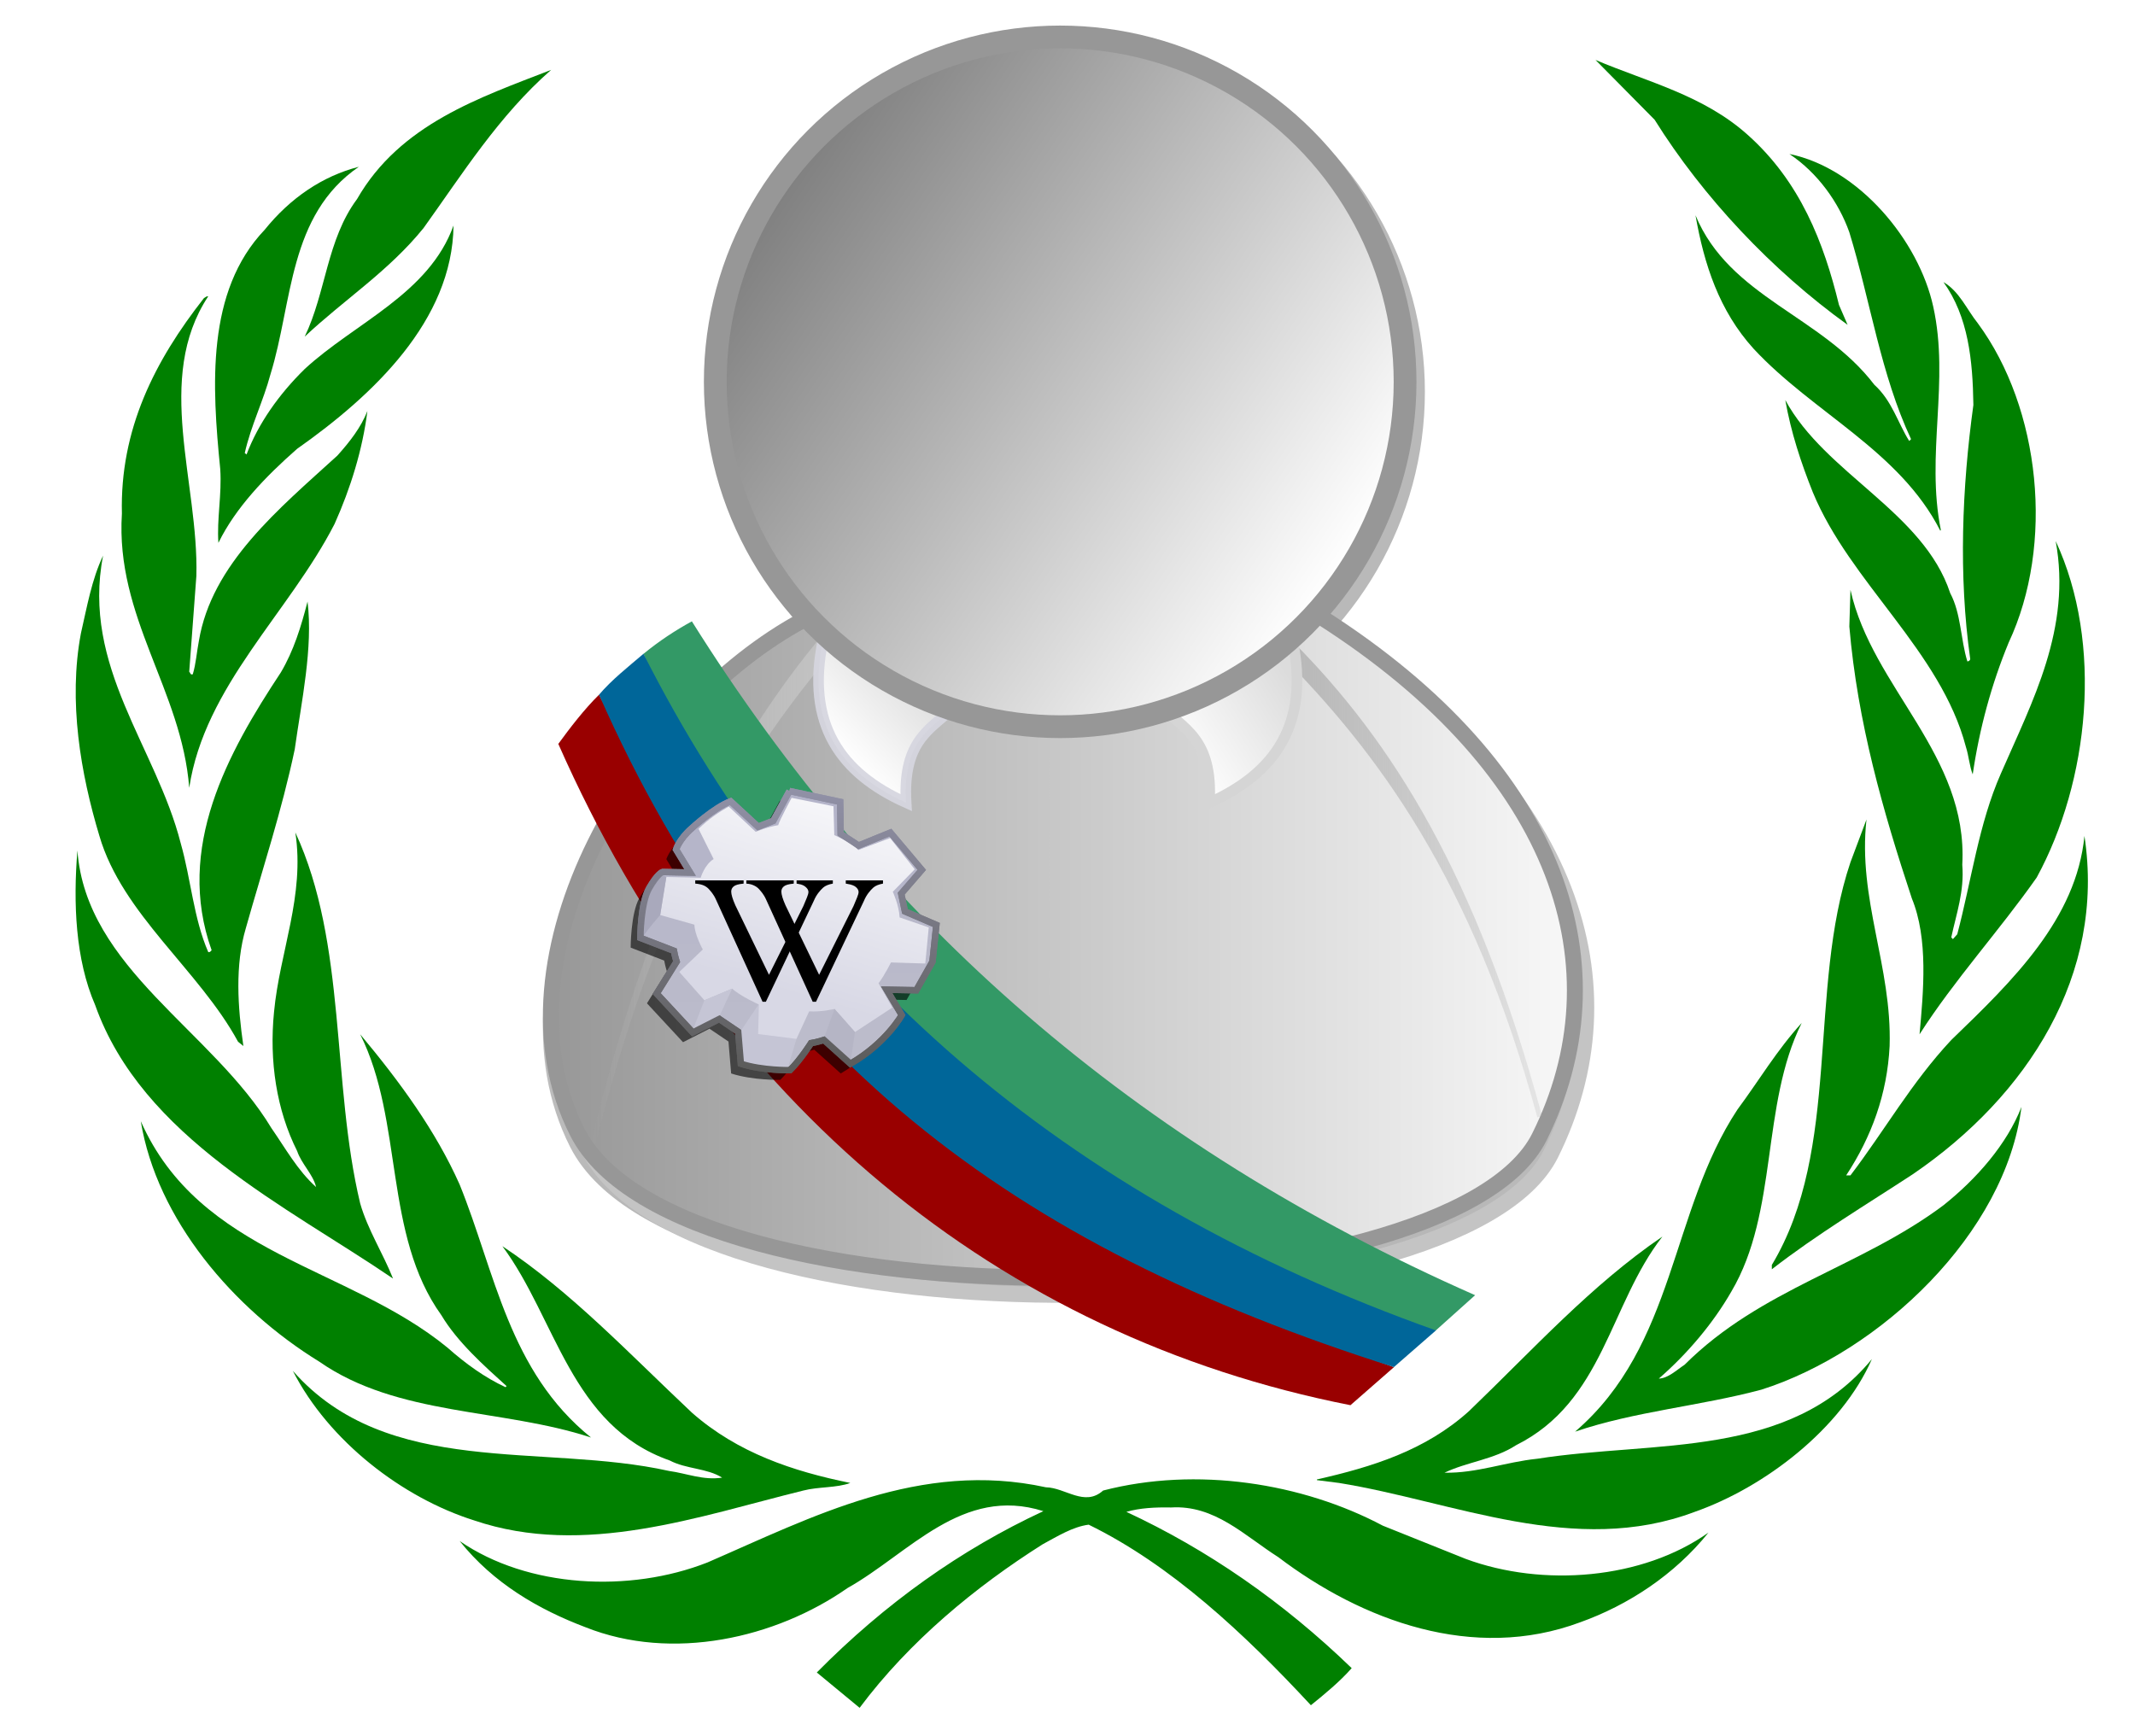<?xml version="1.0" encoding="UTF-8" standalone="no"?>
<!-- Generator: Adobe Illustrator 16.0.0, SVG Export Plug-In . SVG Version: 6.00 Build 0)  -->

<svg
   xmlns:dc="http://purl.org/dc/elements/1.1/"
   xmlns:cc="http://creativecommons.org/ns#"
   xmlns:rdf="http://www.w3.org/1999/02/22-rdf-syntax-ns#"
   xmlns:svg="http://www.w3.org/2000/svg"
   xmlns="http://www.w3.org/2000/svg"
   xmlns:xlink="http://www.w3.org/1999/xlink"
   xmlns:sodipodi="http://sodipodi.sourceforge.net/DTD/sodipodi-0.dtd"
   xmlns:inkscape="http://www.inkscape.org/namespaces/inkscape"
   version="1.1"
   id="Слой_1"
   x="0px"
   y="0px"
   width="375px"
   height="305px"
   viewBox="0 0 375 305"
   enable-background="new 0 0 375 305"
   xml:space="preserve"
   inkscape:version="0.91 r13725"
   sodipodi:docname="Wikipedian_of_the_year.svg"><defs
     id="defs131"><linearGradient
       inkscape:collect="always"
       xlink:href="#linearGradient3234"
       id="linearGradient3654"
       gradientUnits="userSpaceOnUse"
       gradientTransform="translate(-382.894,-166.56)"
       x1="431.211"
       y1="243.722"
       x2="431.211"
       y2="177.438" /><linearGradient
       id="linearGradient3234"><stop
         style="stop-color:#bdbdcb;stop-opacity:1"
         offset="0"
         id="stop3236" /><stop
         style="stop-color:#b3b3c9;stop-opacity:1"
         offset="1"
         id="stop3238" /></linearGradient><linearGradient
       inkscape:collect="always"
       xlink:href="#linearGradient8091"
       id="linearGradient3656"
       gradientUnits="userSpaceOnUse"
       gradientTransform="translate(-382.894,-166.56)"
       x1="501.429"
       y1="243.722"
       x2="501.429"
       y2="177.438" /><linearGradient
       id="linearGradient8091"><stop
         style="stop-color:#5b5b5a;stop-opacity:1"
         offset="0"
         id="stop8093" /><stop
         style="stop-color:#9191a7;stop-opacity:1"
         offset="1"
         id="stop8095" /></linearGradient><linearGradient
       inkscape:collect="always"
       xlink:href="#linearGradient3226"
       id="linearGradient3662"
       gradientUnits="userSpaceOnUse"
       gradientTransform="translate(-382.894,-166.56)"
       x1="459.447"
       y1="161.518"
       x2="442.968"
       y2="218.452" /><linearGradient
       id="linearGradient3226"><stop
         style="stop-color:#ffffff;stop-opacity:1"
         offset="0"
         id="stop3228" /><stop
         style="stop-color:#d8d8e5;stop-opacity:1"
         offset="1"
         id="stop3230" /></linearGradient><linearGradient
       inkscape:collect="always"
       xlink:href="#linearGradient3170-5"
       id="linearGradient4156"
       x1="14.439"
       y1="13.965"
       x2="69.66"
       y2="51.138"
       gradientUnits="userSpaceOnUse"
       gradientTransform="matrix(1.959,0,0,1.959,95.343,5.771)" /><linearGradient
       id="linearGradient3170-5"><stop
         id="stop2521"
         offset="0"
         style="stop-color:#747474;stop-opacity:1;" /><stop
         style="stop-color:#d0d0d0;stop-opacity:1;"
         offset="0.663"
         id="stop2523" /><stop
         id="stop2525"
         offset="1"
         style="stop-color:#ffffff;stop-opacity:1;" /></linearGradient><linearGradient
       gradientTransform="matrix(2.002,0,0,1.742,254.295,19.895)"
       gradientUnits="userSpaceOnUse"
       y2="56.427"
       x2="-45.935"
       y1="66.084"
       x1="-57.718"
       id="linearGradient3281-738"
       xlink:href="#linearGradient3196-829"
       inkscape:collect="always" /><linearGradient
       id="linearGradient3196-829"><stop
         id="stop2483"
         offset="0"
         style="stop-color: rgb(220, 220, 220); stop-opacity: 1;" /><stop
         style="stop-color: rgb(255, 255, 255); stop-opacity: 1;"
         offset="0.297"
         id="stop2485" /><stop
         id="stop2487"
         offset="1"
         style="stop-color: rgb(220, 220, 220); stop-opacity: 1;" /></linearGradient><linearGradient
       gradientTransform="matrix(2.002,0,0,1.742,254.295,19.895)"
       gradientUnits="userSpaceOnUse"
       y2="58.817"
       x2="-12.766"
       y1="67.478"
       x1="-28.468"
       id="linearGradient3289-348"
       xlink:href="#linearGradient3196-829"
       inkscape:collect="always" /><linearGradient
       gradientTransform="matrix(2.12,0,0,1.841,73.719,14.616)"
       gradientUnits="userSpaceOnUse"
       y2="75.984"
       x2="92.977"
       y1="75.984"
       x1="71.171"
       id="linearGradient3249-867"
       xlink:href="#linearGradient3243-109"
       inkscape:collect="always" /><linearGradient
       id="linearGradient3243-109"><stop
         id="stop2503"
         offset="0"
         style="stop-color: rgb(182, 182, 182); stop-opacity: 1;" /><stop
         id="stop2505"
         offset="1"
         style="stop-color: rgb(182, 182, 182); stop-opacity: 0.251;" /></linearGradient><linearGradient
       y2="75.984"
       x2="92.977"
       y1="75.984"
       x1="71.171"
       gradientTransform="matrix(-2.157,0,0,2.07,304.295,-3.127)"
       gradientUnits="userSpaceOnUse"
       id="linearGradient3261-215"
       xlink:href="#linearGradient3283-784"
       inkscape:collect="always" /><linearGradient
       id="linearGradient3283-784"
       inkscape:collect="always"><stop
         id="stop2509"
         offset="0"
         style="stop-color: rgb(197, 197, 197); stop-opacity: 1;" /><stop
         id="stop2511"
         offset="1"
         style="stop-color: rgb(197, 197, 197); stop-opacity: 0;" /></linearGradient><linearGradient
       inkscape:collect="always"
       xlink:href="#linearGradient4148"
       id="linearGradient4154"
       x1="-74.144"
       y1="192.27"
       x2="120.544"
       y2="192.27"
       gradientUnits="userSpaceOnUse"
       gradientTransform="translate(169.497,-25.867)" /><linearGradient
       id="linearGradient4148"><stop
         style="stop-color:#979797;stop-opacity:1;"
         offset="0"
         id="stop4150" /><stop
         style="stop-color:#ffffff;stop-opacity:1;"
         offset="1"
         id="stop4152" /></linearGradient><filter
       id="filter3709"
       inkscape:collect="always"><feGaussianBlur
         id="feGaussianBlur3711"
         stdDeviation="2.02"
         inkscape:collect="always" /></filter><filter
       id="filter3713"
       inkscape:collect="always"><feGaussianBlur
         id="feGaussianBlur3715"
         stdDeviation="1.031"
         inkscape:collect="always" /></filter><linearGradient
       inkscape:collect="always"
       xlink:href="#linearGradient3184-912"
       id="linearGradient3239"
       gradientUnits="userSpaceOnUse"
       gradientTransform="matrix(2.002,0,0,1.742,254.295,21.895)"
       x1="-33.762"
       y1="118.418"
       x2="-33.762"
       y2="50.275" /><linearGradient
       id="linearGradient3184-912"><stop
         id="stop2491"
         offset="0"
         style="stop-color: rgb(181, 181, 181); stop-opacity: 1;" /><stop
         id="stop2493"
         offset="1"
         style="stop-color: rgb(204, 204, 204); stop-opacity: 1;" /></linearGradient><linearGradient
       inkscape:collect="always"
       xlink:href="#linearGradient8091"
       id="linearGradient3609"
       gradientUnits="userSpaceOnUse"
       gradientTransform="translate(-382.894,-166.56)"
       x1="501.429"
       y1="243.722"
       x2="501.429"
       y2="177.438" /></defs><sodipodi:namedview
     pagecolor="#ffffff"
     bordercolor="#666666"
     borderopacity="1"
     objecttolerance="10"
     gridtolerance="10"
     guidetolerance="10"
     inkscape:pageopacity="0"
     inkscape:pageshadow="2"
     inkscape:window-width="1280"
     inkscape:window-height="961"
     id="namedview129"
     showgrid="false"
     inkscape:zoom="0.77377049"
     inkscape:cx="187.5"
     inkscape:cy="152.5"
     inkscape:window-x="-8"
     inkscape:window-y="-8"
     inkscape:window-maximized="1"
     inkscape:current-layer="Слой_1" /><g
     transform="translate(-260,-150)"
     id="g3"><g
       id="g5"><path
         fill="#008000"
         d="M569.386,394.109c-10.774,2.885-22.271,3.813-32.735,7.381c17.723-15.195,16.711-38.708,28.535-56.605    c3.767-5.067,6.88-10.379,11.271-15.188c-7.192,14.428-4.073,33.146-12.336,47.147c-3.181,5.562-7.729,10.957-12.76,15.325    c1.644-0.062,3.082-1.484,4.527-2.435c13.421-13.393,30.954-17.138,45.472-28.019c5.815-4.634,11.142-10.706,13.698-17.273    C612.311,366.663,590.205,387.489,569.386,394.109L569.386,394.109z"
         id="path7" /><path
         fill="#008000"
         d="M617.735,304.146c-6.566,9.344-14.51,18.042-20.576,27.538c0.677-7.519,1.567-16.764-1.361-23.886    c-5.075-15.337-9.534-30.909-10.973-47.741l0.198-6.437c3.819,17.189,20.705,29.006,19.64,48.287    c0.387,4.673-1.059,8.646-1.934,12.755l0.29,0.304l0.761-0.853c2.504-9.458,3.768-19.403,7.661-28.228    c5.533-12.698,12.442-25.514,9.627-40.846C629.484,263.116,626.935,287.268,617.735,304.146L617.735,304.146z"
         id="path9" /><path
         fill="#008000"
         d="M607.371,206.758c11.072,15.005,13.499,38.918,5.435,56.13c-3.006,7.294-5.129,15.066-6.31,23.14    c-0.563-1.393-0.692-3.265-1.195-4.816c-4.404-16.848-20.338-28.854-26.891-44.739c-2.078-5.194-3.85-10.562-4.832-16.2    c7.002,12.95,24.258,19.639,28.961,33.911c1.927,3.609,1.818,8.119,3.014,12c0.251,0,0.502-0.187,0.502-0.441    c-2.07-14.701-1.438-30.087,0.557-44.606c-0.115-7.864-0.883-15.493-5.252-21.58C604.161,201.188,605.423,204.323,607.371,206.758    L607.371,206.758z"
         id="path11" /><path
         fill="#008000"
         d="M599.564,203.877c2.908,13.149-1.34,25.955,1.332,39.23l-0.1,0.114    c-7.153-14.066-22.34-20.705-32.789-31.963c-6.056-6.681-8.688-14.823-10.203-23.444c5.987,14.435,22.144,17.615,31.419,29.779    c3.104,2.804,4.116,6.689,6.117,9.869l0.327-0.316c-5.334-11.387-7.121-24.201-10.843-36.345    c-1.863-5.262-5.562-10.433-10.523-13.75C586.478,179.539,597.03,192.25,599.564,203.877L599.564,203.877z"
         id="path13" /><path
         fill="#008000"
         d="M567.012,173.722c9.17,8.207,13.317,18.833,15.995,29.844l1.515,3.497    c-13.31-9.572-25.4-22.44-33.899-36.03l-10.38-10.501C549.367,164.4,559.205,166.71,567.012,173.722L567.012,173.722z"
         id="path15" /><path
         fill="#008000"
         d="M356.806,162.274c-9.2,8.065-15.581,18.266-22.406,27.777c-6.118,7.575-13.944,12.57-20.88,19.084    c3.744-7.762,3.881-17.033,9.191-24.163C330.268,171.789,344.28,167.151,356.806,162.274L356.806,162.274z"
         id="path17" /><path
         fill="#008000"
         d="M306.492,190.36c4.475-5.563,10.147-9.428,16.531-11.061c-12.396,8.515-11.589,23.775-15.519,36.46    c-1.253,4.691-3.429,9.013-4.513,13.821l0.315,0.251c2.063-5.436,5.688-10.572,10.212-15.008    c8.804-8.127,21.827-13.192,26.142-25.214c-0.197,16.706-14.134,29.84-27.469,39.229c-5.499,4.824-10.802,10.322-13.83,16.524    c-0.297-4.215,0.623-8.447,0.323-12.962C297.235,217.818,296.182,201.172,306.492,190.36L306.492,190.36z"
         id="path19" /><path
         fill="#008000"
         d="M281.412,240.228c-0.373-14.778,5.761-26.842,14.404-37.853c0.251-0.125,0.43-0.376,0.753-0.316    c-9.515,14.458-1.644,32.67-2.077,49.11l-1.255,16.832c0.187,0.122,0.187,0.628,0.628,0.434c0.563-1.876,0.685-3.881,1.061-5.811    c2.241-13.577,14.032-23.211,24.331-32.594c2.199-2.454,4.144-4.946,5.273-7.826c-0.841,6.76-2.96,13.579-5.765,19.831    c-8.016,15.632-22.823,28.458-25.528,46.354C291.925,271.239,280.248,258.417,281.412,240.228L281.412,240.228z"
         id="path21" /><path
         fill="#008000"
         d="M274.214,261.243c1.065-4.622,1.88-9.405,3.892-13.646c-3.812,19.537,9.329,33.614,13.64,50.549    c1.804,6.334,2.245,13.137,4.824,19.08c0.24,0.13,0.449-0.121,0.598-0.312c-6.418-17.989,2.847-34.706,12.156-48.791    c2.264-3.816,3.568-8.066,4.694-12.453c0.989,8.142-1.069,17.518-2.252,25.971c-2.264,10.756-5.643,20.956-8.584,31.393    c-1.936,6.521-1.427,13.879-0.433,20.712L301.816,333c-6.825-12.586-20.34-22.402-24.354-36.152    C274.16,285.886,271.965,273.188,274.214,261.243L274.214,261.243z"
         id="path23" /><path
         fill="#008000"
         d="M273.598,299.401c1.503,20.708,23.771,31.65,34.094,48.794c2.442,3.508,4.562,7.389,7.825,10.325    c-0.51-2.206-2.568-4.063-3.324-6.322c-3.611-7.19-4.928-15.759-4.06-24.449c1-10.577,5.437-20.393,3.743-31.518    c9.07,19.557,6.315,43.967,11.387,65.158c1.328,4.635,4.011,8.773,5.769,13.203c-18.636-12.692-44.047-24.769-52.314-48.03    C273.232,318.542,272.844,308.612,273.598,299.401L273.598,299.401z"
         id="path25" /><path
         fill="#008000"
         d="M284.729,346.955c10.391,23.506,36.414,25.453,53.862,39.767c3.211,2.846,6.575,5.266,10.2,6.954    l0.187-0.189c-4.006-3.622-8.64-7.747-11.444-12.441c-10.212-14.199-6.62-34.09-14.271-49.361    c6.952,8.316,13.274,16.961,17.472,26.396c6.243,15.401,8.629,32.797,23.075,44.438c-15.634-5.152-33.949-3.713-47.748-13.339    C300.995,379.919,287.549,364.213,284.729,346.955L284.729,346.955z"
         id="path27" /><path
         fill="#008000"
         d="M311.435,390.807c16.66,18.947,43.883,12.625,66.075,17.584c3.135,0.428,6.004,1.684,9.326,1.174    c-2.646-1.674-6.316-1.492-9.204-3.014c-17.396-6.111-19.947-24.943-29.391-37.643c12.064,8.012,22.207,18.817,33.337,29.287    c8,7.008,17.63,10.242,27.776,12.305c-2.438,0.891-5.635,0.646-8.252,1.332c-18.229,4.482-38.48,11.809-57.812,5.25    C330.724,413.125,317.758,403.188,311.435,390.807L311.435,390.807z"
         id="path29" /><path
         fill="#008000"
         d="M537.557,434.973c-18.773,7.006-38.366-0.32-53.029-11.439c-5.937-3.773-11.17-9.207-18.849-8.727    c-2.785-0.053-5.471,0.084-7.838,0.768c14.245,6.629,27.478,15.768,39.576,27.455c-2.039,2.328-4.68,4.506-7.167,6.514    c-11.659-12.563-24.571-24.654-39.028-31.717c-2.831,0.367-5.524,2.07-8.077,3.441c-11.77,7.441-23.407,17.014-32.157,28.732    l-7.519-6.209c12-12.139,25.273-21.588,39.794-28.338c-14.269-4.52-23.582,7.434-34.413,13.514    c-12.621,8.813-30.772,12.951-46.025,6.871c-8.203-3.111-16.15-7.693-22.09-15.141c12.004,8.27,29.882,9.137,43.533,3.766    c18.318-7.945,37.354-18.018,59.437-13.201c3.446,0.061,6.795,3.492,10.051,0.57c16.413-4.262,34.995-1.332,49.126,6.17    l14.564,5.838c13.537,5.006,31.039,3.621,42.643-4.627C554.122,426.639,545.973,431.959,537.557,434.973L537.557,434.973z"
         id="path31" /><path
         fill="#008000"
         d="M557.675,415.574c-21.078,7.959-42.283-1.811-62.479-5.074l-3.889-0.494v-0.123    c9.657-2.191,19.031-5.066,26.718-12.006c11.321-10.882,21.396-22.083,33.968-30.658c-9.323,11.954-10.312,28.969-25.713,36.654    c-3.812,2.494-8.622,2.936-12.556,4.824c5.609,0.121,10.745-1.889,16.3-2.451c20.652-3.242,44.278,0.084,58.767-17.509    C583.411,400.996,569.94,411.262,557.675,415.574L557.675,415.574z"
         id="path33" /><path
         fill="#008000"
         d="M595.973,356.269c-8.324,5.448-16.762,10.501-24.761,16.695v-0.761    c12.252-20.362,6.263-48.335,13.812-70.744l2.815-7.507c-1.575,13.96,4.488,25.785,4.063,39.793    c-0.426,8.462-3.188,15.965-7.631,22.722h0.753c6.003-7.884,10.69-16.269,17.706-23.778c10.89-10.501,21.961-21.269,23.391-35.841    C629.818,321.175,616.168,342.496,595.973,356.269L595.973,356.269z"
         id="path35" /></g></g><g
     id="layer2"
     transform="translate(78.688,0.19)"
     inkscape:label="man"
     inkscape:groupmode="layer"><linearGradient
       id="path3235_1_"
       gradientUnits="userSpaceOnUse"
       x1="-123.073"
       y1="295.722"
       x2="-123.073"
       y2="363.867"
       gradientTransform="matrix(2.002 0 0 -1.742 355.062 751.546)"><stop
         offset="0"
         style="stop-color:#B5B5B5"
         id="stop39" /><stop
         offset="1"
         style="stop-color:#CCCCCC"
         id="stop41" /></linearGradient><linearGradient
       id="path3182_1_"
       gradientUnits="userSpaceOnUse"
       x1="-63.872"
       y1="104.073"
       x2="130.815"
       y2="104.073"
       gradientTransform="matrix(1 0 0 -1 81.228 278.524)"><stop
         offset="0"
         style="stop-color:#979797"
         id="stop52" /><stop
         offset="1"
         style="stop-color:#FFFFFF"
         id="stop54" /></linearGradient><linearGradient
       id="path3255_1_"
       gradientUnits="userSpaceOnUse"
       x1="-209.765"
       y1="363.268"
       x2="-187.959"
       y2="363.268"
       gradientTransform="matrix(-2.157 0 0 -2.07 -379.626 914.189)"><stop
         offset="0"
         style="stop-color:#C5C5C5"
         id="stop58" /><stop
         offset="1"
         style="stop-color:#C5C5C5;stop-opacity:0"
         id="stop60" /></linearGradient><linearGradient
       id="path3226_1_"
       gradientUnits="userSpaceOnUse"
       x1="-23.674"
       y1="346.689"
       x2="-1.867"
       y2="346.689"
       gradientTransform="matrix(2.12 0 0 -1.841 196.803 800.984)"><stop
         offset="0"
         style="stop-color:#B6B6B6"
         id="stop64" /><stop
         offset="1"
         style="stop-color:#B6B6B6;stop-opacity:0.251"
         id="stop66" /></linearGradient><linearGradient
       id="path3263_1_"
       gradientUnits="userSpaceOnUse"
       x1="-117.763"
       y1="346.657"
       x2="-102.061"
       y2="355.318"
       gradientTransform="matrix(2.002 0 0 -1.742 355.062 749.546)"><stop
         offset="0"
         style="stop-color:#DCDCDC"
         id="stop70" /><stop
         offset="0.297"
         style="stop-color:#FFFFFF"
         id="stop72" /><stop
         offset="1"
         style="stop-color:#DCDCDC"
         id="stop74" /></linearGradient><linearGradient
       id="path3265_1_"
       gradientUnits="userSpaceOnUse"
       x1="-146.731"
       y1="347.705"
       x2="-134.948"
       y2="357.361"
       gradientTransform="matrix(2.002 0 0 -1.742 355.062 749.546)"><stop
         offset="0"
         style="stop-color:#DCDCDC"
         id="stop78" /><stop
         offset="0.297"
         style="stop-color:#FFFFFF"
         id="stop80" /><stop
         offset="1"
         style="stop-color:#DCDCDC"
         id="stop82" /></linearGradient><linearGradient
       id="path3160_1_"
       gradientUnits="userSpaceOnUse"
       x1="-70.763"
       y1="420.611"
       x2="-15.543"
       y2="383.437"
       gradientTransform="matrix(1.959 0 0 -1.959 188.071 859.62)"><stop
         offset="0"
         style="stop-color:#747474"
         id="stop86" /><stop
         offset="0.663"
         style="stop-color:#D0D0D0"
         id="stop88" /><stop
         offset="1"
         style="stop-color:#FFFFFF"
         id="stop90" /></linearGradient></g><g
     id="layer6"
     inkscape:label="1"
     inkscape:groupmode="layer" /><path
     style="display:inline;fill:none;fill-opacity:1;fill-rule:evenodd;stroke:url(#linearGradient3239);stroke-width:2.801;stroke-linecap:butt;stroke-linejoin:miter;stroke-miterlimit:4;stroke-dasharray:none;stroke-opacity:1"
     d="m 141.303,110.801 c -29.269,15.587 -55.495,59.327 -39.894,90.077 17.971,35.419 153.211,32.497 168.966,0.859 14.626,-29.369 4.241,-64.208 -38.41,-91.389 l -90.662,0.454 z"
     id="path3235"
     sodipodi:nodetypes="csscc"
     inkscape:connector-curvature="0" /><g
     style="display:inline"
     id="g3231"
     transform="translate(169.497,-27.617)"><path
       sodipodi:nodetypes="csscc"
       id="path2935"
       d="m -26.194,139.418 c -29.269,15.587 -55.495,59.327 -39.893,90.077 17.971,35.419 153.21,32.497 168.966,0.859 14.625,-29.369 4.24,-64.208 -38.41,-91.389 l -90.662,0.454 z"
       style="fill:none;fill-opacity:1;fill-rule:evenodd;stroke:#c4c4c4;stroke-width:2.801;stroke-linecap:butt;stroke-linejoin:miter;stroke-miterlimit:4;stroke-dasharray:none;stroke-opacity:1;filter:url(#filter3709)"
       inkscape:connector-curvature="0" /><circle
       style="display:inline;opacity:1;fill:none;fill-opacity:1;fill-rule:nonzero;stroke:#b9b9b9;stroke-width:2.042;stroke-linecap:butt;stroke-linejoin:miter;stroke-miterlimit:4;stroke-dasharray:none;stroke-dashoffset:0;stroke-opacity:1;filter:url(#filter3713)"
       id="path2937"
       transform="matrix(1.959,0,0,1.959,-72.654,35.138)"
       cx="46.38"
       cy="31.288"
       r="30.92" /></g><path
     sodipodi:nodetypes="csscc"
     id="path3182"
     d="m 141.303,108.801 c -29.269,15.587 -55.495,59.327 -39.894,90.077 17.971,35.419 153.211,32.497 168.966,0.859 14.626,-29.369 4.241,-64.208 -38.41,-91.389 l -90.662,0.454 z"
     style="display:inline;fill:url(#linearGradient4154);fill-opacity:1;fill-rule:evenodd;stroke:#979797;stroke-width:2.801;stroke-linecap:butt;stroke-linejoin:miter;stroke-miterlimit:4;stroke-dasharray:none;stroke-opacity:1"
     inkscape:connector-curvature="0" /><path
     style="display:inline;fill:url(#linearGradient3261-215);fill-opacity:1;fill-rule:evenodd;stroke:none;stroke-width:1px;stroke-linecap:butt;stroke-linejoin:miter;stroke-opacity:1"
     d="m 148.196,107.232 2.597,2.099 c -2.371,2.638 -5.706,2.461 -7.077,8.261 -14.953,18.398 -29.084,42.635 -39.128,83.503 l -0.826,-0.315 c 11.68,-47.526 26.745,-73.867 44.434,-93.548 z"
     id="path3255"
     sodipodi:nodetypes="cccccc"
     inkscape:connector-curvature="0" /><path
     sodipodi:nodetypes="ccccc"
     id="path3226"
     d="m 227.162,112.787 -2.553,1.867 c 17.203,17.321 34,39.578 45.419,81.63 l 0.812,-0.281 c -11.48,-42.278 -26.29,-65.71 -43.678,-83.216 z"
     style="display:inline;fill:url(#linearGradient3249-867);fill-opacity:1;fill-rule:evenodd;stroke:none;stroke-width:1px;stroke-linecap:butt;stroke-linejoin:miter;stroke-opacity:1"
     inkscape:connector-curvature="0" /><path
     sodipodi:nodetypes="cccc"
     id="path3263"
     d="m 203.828,123.994 c 3.905,3.989 9.258,5.638 8.598,17.007 11.467,-5.144 17.685,-13.77 14.589,-28.572 -6.535,5.154 -13.884,9.423 -23.187,11.565 z"
     style="display:inline;fill:url(#linearGradient3289-348);fill-opacity:1;fill-rule:evenodd;stroke:#d5d5d5;stroke-width:1.868px;stroke-linecap:butt;stroke-linejoin:miter;stroke-opacity:1"
     inkscape:connector-curvature="0" /><path
     style="display:inline;fill:url(#linearGradient3281-738);fill-opacity:1;fill-rule:evenodd;stroke:#d5d5df;stroke-width:1.868px;stroke-linecap:butt;stroke-linejoin:miter;stroke-opacity:0.941"
     d="m 167.751,123.994 c -3.905,3.989 -9.257,5.638 -8.597,17.007 -11.467,-5.144 -17.685,-13.77 -14.589,-28.572 6.535,5.154 13.883,9.423 23.186,11.565 z"
     id="path3265"
     sodipodi:nodetypes="cccc"
     inkscape:connector-curvature="0" /><circle
     style="display:inline;opacity:1;fill:url(#linearGradient4156);fill-opacity:1;fill-rule:nonzero;stroke:#979797;stroke-width:4;stroke-linecap:butt;stroke-linejoin:miter;stroke-miterlimit:4;stroke-dasharray:none;stroke-dashoffset:0;stroke-opacity:1"
     id="path3160"
     cx="186.213"
     cy="67.072"
     r="60.58" /><path
     style="fill:#339966;fill-opacity:1;fill-rule:evenodd;stroke:none;stroke-width:1px;stroke-linecap:butt;stroke-linejoin:miter;stroke-opacity:1"
     d="m 121.521,109.146 c 33.221,53.005 77.82,92.019 137.575,118.371 l -6.913,6.196 c -63.447,-8.953 -111.166,-55.425 -139.171,-118.847 2.748,-2.259 5.594,-4.127 8.509,-5.72 z"
     id="path3411"
     sodipodi:nodetypes="ccccc"
     inkscape:connector-curvature="0" /><path
     style="fill:#990000;fill-opacity:1;fill-rule:evenodd;stroke:none;stroke-width:1px;stroke-linecap:butt;stroke-linejoin:miter;stroke-opacity:1"
     d="m 105.219,122.034 c 28.083,55.423 73.692,94.675 139.623,118.12 l -7.642,6.686 c -61.679,-12.135 -111.133,-52.743 -139.138,-116.165 1.995,-2.735 4.577,-6.114 7.157,-8.641 z"
     id="path3784"
     sodipodi:nodetypes="ccccc"
     inkscape:connector-curvature="0" /><path
     style="fill:#006699;fill-opacity:1;fill-rule:evenodd;stroke:none;stroke-width:1px;stroke-linecap:butt;stroke-linejoin:miter;stroke-opacity:1"
     d="m 113.021,114.849 c 28.084,55.423 73.262,95.41 139.193,118.856 l -7.384,6.443 c -67.336,-21.328 -111.61,-54.688 -139.615,-118.111 2.245,-2.641 5.086,-4.864 7.806,-7.189 z"
     id="path2813"
     sodipodi:nodetypes="ccccc"
     inkscape:connector-curvature="0" /><g
     id="g1542"
     transform="matrix(0.751,0,0,0.751,75.821,130.413)"><path
       inkscape:connector-curvature="0"
       id="path2401"
       style="color:#000000;display:inline;overflow:visible;visibility:visible;opacity:0.6;fill:#000000;fill-opacity:1;fill-rule:evenodd;stroke:none;stroke-width:1.5;marker:none"
       d="m 81.415,13.655 -3.812,6.969 -3.531,1.375 -6.438,-5.938 c -3.928,1.501 -9.094,6.312 -9.094,6.312 -2.904,2.525 -3.656,4.938 -3.656,4.938 l 3.281,5.406 -6.438,-0.125 c 0,0 -1.136,0.277 -3.156,3.812 -2.02,3.536 -2.031,11.594 -2.031,11.594 l 7.844,3.031 c 0.253,1.389 0.625,2.531 0.625,2.531 l -4.656,7.469 8.438,9.094 6.188,-3.156 4.438,3 0.625,7.469 c 5.051,1.641 11.5,1.5 11.5,1.5 2.525,-2.525 4.906,-6.312 4.906,-6.312 1.515,-0.253 3.031,-0.75 3.031,-0.75 l 6.188,5.562 c 8.334,-4.798 12,-11.375 12,-11.375 l -3.531,-5.938 6.938,0.125 3.781,-6.688 0.906,-8.594 -7.344,-3.156 -0.875,-4.156 4.812,-5.562 -7.344,-8.719 -7.438,3.031 -4.188,-2.75 -0.125,-7.469 L 81.415,13.655 Z m -3.375,23.875 c 2.512,-0.191 5.476,0.68 8.094,2.594 4.654,3.402 6.491,8.844 4.094,12.125 -2.398,3.281 -8.127,3.183 -12.781,-0.219 -4.655,-3.402 -6.491,-8.844 -4.094,-12.125 1.049,-1.435 2.733,-2.227 4.688,-2.375 z" /><path
       inkscape:connector-curvature="0"
       id="path2221"
       style="color:#000000;display:inline;overflow:visible;visibility:visible;fill:url(#linearGradient3654);fill-opacity:1;fill-rule:evenodd;stroke:url(#linearGradient3609);stroke-width:1.5;stroke-linecap:butt;stroke-linejoin:miter;stroke-miterlimit:4;stroke-dasharray:none;stroke-dashoffset:0;stroke-opacity:1;marker:none"
       d="m 83.691,11.378 -3.812,6.969 -3.531,1.375 -6.438,-5.938 c -3.928,1.501 -9.094,6.312 -9.094,6.312 -2.904,2.525 -3.656,4.938 -3.656,4.938 l 3.281,5.406 -6.438,-0.125 c 0,0 -1.136,0.277 -3.156,3.812 -2.02,3.536 -2.031,11.594 -2.031,11.594 l 7.844,3.031 c 0.253,1.389 0.625,2.531 0.625,2.531 l -4.656,7.469 8.438,9.094 6.188,-3.156 4.438,3 0.625,7.469 c 5.051,1.641 11.5,1.5 11.5,1.5 2.525,-2.525 4.906,-6.312 4.906,-6.312 1.515,-0.253 3.031,-0.75 3.031,-0.75 l 6.188,5.562 c 8.334,-4.798 12,-11.375 12,-11.375 l -3.531,-5.938 6.938,0.125 3.781,-6.688 0.906,-8.594 -7.344,-3.156 -0.875,-4.156 4.812,-5.562 -7.344,-8.719 -7.438,3.031 -4.188,-2.75 -0.125,-7.469 -11.844,-2.531 z m -3.375,23.875 c 2.512,-0.191 5.476,0.68 8.094,2.594 4.654,3.402 6.491,8.844 4.094,12.125 -2.398,3.281 -8.127,3.183 -12.781,-0.219 -4.655,-3.402 -6.491,-8.844 -4.094,-12.125 1.049,-1.435 2.733,-2.227 4.688,-2.375 z" /><path
       inkscape:connector-curvature="0"
       id="path11989"
       style="color:#000000;display:inline;overflow:visible;visibility:visible;fill:#c5c5d5;fill-opacity:1;fill-rule:evenodd;stroke:none;stroke-width:1px;marker:none"
       d="m 78.251,58.636 c 0,0 -6.386,9.476 -6.386,9.476 0,0 1.003,6.938 1.003,6.938 1.926,1.566 7.86,1.327 7.86,1.327 0,0 2.408,0.295 2.408,0.295 L 85.316,69.347 78.251,58.636 Z" /><path
       inkscape:connector-curvature="0"
       id="path2223"
       style="color:#000000;display:inline;overflow:visible;visibility:visible;fill:url(#linearGradient3662);fill-opacity:1;fill-rule:evenodd;stroke:none;stroke-width:1px;marker:none"
       d="m 84.178,12.966 c 0,0 -2.831,5.242 -3.134,6.389 -2.652,0.434 -5.258,1.554 -5.258,1.554 l -6.312,-5.906 c -2.354,1.315 -4.708,2.94 -7.062,5.219 l 3.531,7.062 c -2.147,1.326 -3.031,4.375 -3.031,4.375 l -8.031,-0.188 -1.438,8.906 8,2.25 c 0.063,2.399 1.969,5.812 1.969,5.812 l -5.5,5.25 5.875,6.625 6.5,-2.719 c 1.894,1.768 6.25,3.719 6.25,3.719 l -0.188,6.906 8.969,1.125 2.969,-6.438 c 2.841,0.189 5.938,-0.562 5.938,-0.562 l 4.781,5.406 8.719,-5.719 -3.219,-5.688 c 1.515,-2.02 2.906,-4.875 2.906,-4.875 l 8.031,0.25 0.812,-8.438 -6.812,-2.344 c -0.126,-2.778 -1.594,-6 -1.594,-6 l 5.125,-5.25 -5.75,-7.312 -7.438,2.791 c -1.255,-1.342 -3.372,-2.469 -5.625,-3.479 l -0.188,-6.75 -9.795,-1.974 z"
       sodipodi:nodetypes="ccccccccccccccccccccccccccccccccc" /><path
       inkscape:connector-curvature="0"
       id="path11985"
       style="color:#000000;display:inline;overflow:visible;visibility:visible;fill:#a9a9bc;fill-opacity:1;fill-rule:evenodd;stroke:none;stroke-width:1px;marker:none"
       d="m 54.879,31.472 -1.438,8.906 c -2.472,2.783 -3.867,4.839 -3.867,4.839 0,0 -1.313,-8.344 4.016,-14.469 0,0 1.288,0.724 1.288,0.724 z" /><path
       inkscape:connector-curvature="0"
       id="path11987"
       style="color:#000000;display:inline;overflow:visible;visibility:visible;fill:#b5b5c5;fill-opacity:1;fill-rule:evenodd;stroke:none;stroke-width:1px;marker:none"
       d="m 94.223,62.347 4.781,5.406 c 0,0 -1.119,7.534 -1.119,7.534 0,0 -6.197,-5.971 -6.197,-5.971 0,0 2.535,-6.969 2.535,-6.969 z" /><path
       inkscape:connector-curvature="0"
       id="path11993"
       style="color:#000000;display:inline;overflow:visible;visibility:visible;fill:#c5c5d5;fill-opacity:1;fill-rule:evenodd;stroke:none;stroke-width:1px;marker:none"
       d="m 63.785,60.315 c 0,0 -2.794,7.162 -2.794,7.162 0,0 6.1,-3.039 6.1,-3.039 0,0 3.194,-6.841 3.194,-6.841 l -6.5,2.719 z" /><path
       inkscape:connector-curvature="0"
       id="path12964"
       style="color:#000000;display:inline;overflow:visible;visibility:visible;fill:none;stroke:url(#linearGradient3656);stroke-width:1.5;stroke-linecap:butt;stroke-linejoin:miter;stroke-miterlimit:4;stroke-dasharray:none;stroke-dashoffset:0;stroke-opacity:1;marker:none"
       d="m 83.691,11.378 -3.812,6.969 -3.531,1.375 -6.438,-5.938 c -3.928,1.501 -9.094,6.312 -9.094,6.312 -2.904,2.525 -3.656,4.938 -3.656,4.938 l 3.281,5.406 -6.438,-0.125 c 0,0 -1.136,0.277 -3.156,3.812 -2.02,3.536 -2.031,11.594 -2.031,11.594 l 7.844,3.031 c 0.253,1.389 0.625,2.531 0.625,2.531 l -4.656,7.469 8.438,9.094 6.188,-3.156 4.438,3 0.625,7.469 c 5.051,1.641 11.5,1.5 11.5,1.5 2.525,-2.525 4.906,-6.312 4.906,-6.312 1.515,-0.253 3.031,-0.75 3.031,-0.75 l 6.188,5.562 c 8.334,-4.798 12,-11.375 12,-11.375 l -3.531,-5.938 6.938,0.125 3.781,-6.688 0.906,-8.594 -7.344,-3.156 -0.875,-4.156 4.812,-5.562 -7.344,-8.719 -7.438,3.031 -4.188,-2.75 -0.125,-7.469 -11.844,-2.531 z"
       sodipodi:nodetypes="ccccscccsccccccccssccccccccccccccc" /></g><g
     transform="matrix(0.266,0,0,0.266,121.58,148.287)"
     id="g2036"><path
       inkscape:connector-curvature="0"
       style="font-style:normal;font-weight:normal;font-size:178.225px;font-family:'Times New Roman';fill:#000000;fill-opacity:1;stroke:none"
       d="m 92.869,23.909 0,2.139 c -2.821,0.501 -4.957,1.388 -6.407,2.659 -2.077,1.889 -4.526,4.779 -6.132,8.671 l -31.685,66.712 -2.175,0 L 15.657,36.512 C 14.129,33.043 12.051,30.923 11.424,30.153 10.445,28.958 9.24,28.023 7.81,27.349 6.379,26.674 4.449,26.241 2.02,26.048 l 0,-2.139 31.928,0 0,2.139 c -3.683,0.347 -5.439,0.964 -6.537,1.85 -1.097,0.886 -1.646,2.023 -1.646,3.411 -2.6e-5,1.927 0.901,4.933 2.704,9.018 l 22.232,45.959 22.693,-45.38 c 1.842,-4.471 3.369,-7.573 3.37,-9.307 -6.3e-5,-1.118 -0.568,-2.187 -1.705,-3.208 -1.136,-1.021 -2.422,-1.744 -5.126,-2.168 -0.196,-0.038 -0.529,-0.096 -0.999,-0.173 l 0,-2.139 23.934,0 z"
       id="V1"
       sodipodi:nodetypes="ccccccccsccccsscccsscccc" /><path
       inkscape:connector-curvature="0"
       style="font-style:normal;font-weight:normal;font-size:178.225px;font-family:'Times New Roman';fill:#000000;fill-opacity:1;stroke:none"
       d="m 125.98,23.909 0,2.139 c -2.821,0.501 -4.957,1.388 -6.407,2.659 -2.077,1.889 -4.526,4.779 -6.132,8.671 l -31.685,66.712 -2.175,0 L 48.768,36.512 C 47.24,33.043 45.162,30.923 44.536,30.153 43.556,28.958 42.351,28.023 40.921,27.349 39.491,26.674 38.195,26.241 35.765,26.048 l 0,-2.139 31.294,0 0,2.139 c -3.683,0.347 -5.439,0.964 -6.537,1.85 -1.097,0.886 -1.646,2.023 -1.646,3.411 -2.5e-5,1.927 0.901,4.933 2.704,9.018 l 22.232,45.959 22.693,-45.38 c 1.842,-4.471 3.369,-7.573 3.37,-9.307 -6e-5,-1.118 -0.568,-2.187 -1.704,-3.208 -1.136,-1.021 -3.056,-1.744 -5.76,-2.168 -0.196,-0.038 -0.529,-0.096 -0.999,-0.173 l 0,-2.139 24.568,0 z"
       id="V2"
       sodipodi:nodetypes="ccccccccsccccsscccsscccc" /></g></svg>